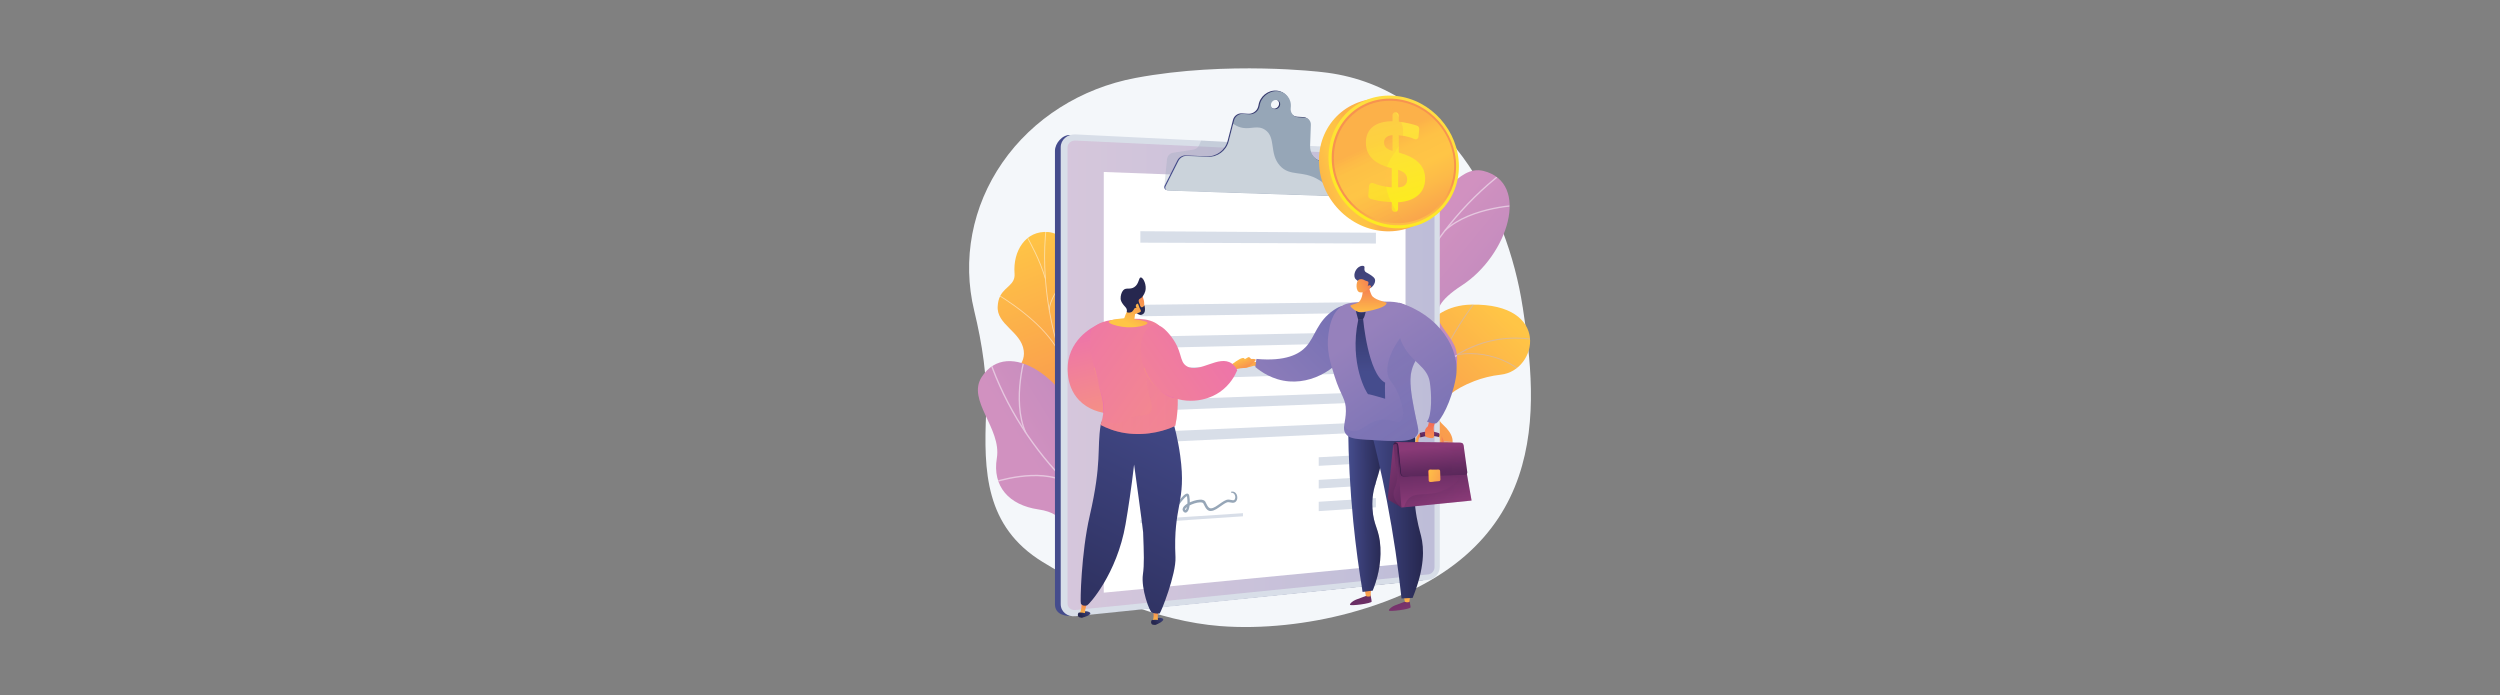 <svg viewBox="0 0 737 205" xmlns:xlink="http://www.w3.org/1999/xlink" xmlns="http://www.w3.org/2000/svg"><rect x="0" y="0" width="737" height="205" fill="#808080" stroke="none"/><defs><style>.cls-1{fill:url(#linear-gradient-2);}.cls-2{fill:url(#linear-gradient-51);}.cls-3,.cls-4{fill:#fff;}.cls-5{fill:url(#linear-gradient-17);}.cls-4,.cls-6{mix-blend-mode:soft-light;opacity:.5;}.cls-7{fill:url(#linear-gradient-43);}.cls-8{fill:url(#linear-gradient-15);}.cls-9{fill:url(#linear-gradient-58);}.cls-10{fill:url(#linear-gradient-56);}.cls-11{fill:#26274f;}.cls-12{fill:url(#linear-gradient-40);}.cls-13{fill:url(#linear-gradient-52);}.cls-14{fill:url(#linear-gradient-28);}.cls-15{opacity:.2;}.cls-15,.cls-16,.cls-17,.cls-18,.cls-19,.cls-20,.cls-21,.cls-22,.cls-23{mix-blend-mode:multiply;}.cls-24{fill:url(#linear-gradient-14);}.cls-25{fill:url(#linear-gradient-36);}.cls-26{fill:url(#linear-gradient-20);}.cls-27{clip-path:url(#clippath-2);}.cls-28{isolation:isolate;}.cls-29{fill:url(#linear-gradient-60);}.cls-30{fill:url(#linear-gradient-35);}.cls-31{fill:url(#linear-gradient-48);}.cls-32{fill:url(#linear-gradient-32);}.cls-33{fill:url(#linear-gradient-11);}.cls-34{fill:url(#linear-gradient-50);}.cls-35{fill:url(#linear-gradient-39);}.cls-16{fill:url(#linear-gradient-62);}.cls-16,.cls-17,.cls-18,.cls-19,.cls-21,.cls-22,.cls-23{opacity:.3;}.cls-36{clip-path:url(#clippath-1);}.cls-37{fill:url(#linear-gradient-10);}.cls-38{fill:url(#linear-gradient-59);}.cls-39{fill:url(#linear-gradient-49);}.cls-40{fill:url(#linear-gradient-37);}.cls-41{fill:url(#linear-gradient-16);}.cls-42{fill:#fdfeff;}.cls-43{fill:url(#linear-gradient-31);}.cls-17{fill:url(#linear-gradient-18);}.cls-44{fill:url(#linear-gradient-61);}.cls-45{fill:url(#linear-gradient-41);}.cls-46{fill:#d8dee8;}.cls-18{fill:url(#linear-gradient-25);}.cls-47{fill:url(#linear-gradient-21);}.cls-48{fill:url(#linear-gradient-5);}.cls-49{fill:url(#linear-gradient-54);}.cls-50{fill:url(#linear-gradient-45);}.cls-51{fill:url(#linear-gradient-55);}.cls-52{clip-path:url(#clippath);}.cls-53,.cls-22{fill:#96a6b7;}.cls-54{fill:url(#linear-gradient-34);}.cls-19{fill:url(#linear-gradient-6);}.cls-55{fill:none;}.cls-56{clip-path:url(#clippath-3);}.cls-57{fill:url(#linear-gradient-7);}.cls-20{fill:url(#linear-gradient-30);opacity:.1;}.cls-58{fill:#bfb7db;}.cls-59{fill:url(#linear-gradient-24);}.cls-60{fill:#f4f7fa;}.cls-61{fill:url(#linear-gradient-9);}.cls-62{fill:url(#linear-gradient-22);}.cls-21{fill:url(#linear-gradient-53);}.cls-63{fill:url(#linear-gradient-42);}.cls-64{fill:url(#linear-gradient-3);}.cls-65{fill:url(#linear-gradient);}.cls-66{fill:url(#linear-gradient-27);}.cls-67{fill:url(#linear-gradient-33);}.cls-68{fill:url(#linear-gradient-38);}.cls-69{fill:url(#linear-gradient-29);}.cls-70{fill:url(#linear-gradient-23);}.cls-71{fill:url(#linear-gradient-19);}.cls-72{fill:url(#linear-gradient-4);}.cls-23{fill:url(#linear-gradient-13);}.cls-73{fill:url(#linear-gradient-8);}.cls-74{fill:url(#linear-gradient-44);}.cls-75{fill:url(#linear-gradient-57);}.cls-76{fill:url(#linear-gradient-47);}.cls-77{fill:url(#linear-gradient-46);}.cls-78{fill:url(#linear-gradient-12);}.cls-79{fill:url(#linear-gradient-26);}</style><clipPath id="clippath"><path d="m390.71,156.81l12.46,5.44s5.13-5.37,4.05-11.21c-2.21-11.92,8.38-13.03,12.75-14.16,6.59-1.7,11.65-6.07,5.48-11.63-6.17-5.56,5.97-13.58,17.01-14.8,10.8-1.19,14.92-21.07-8.69-20.65-14.1.25-17.7,13.52-21.11,19.78-3.41,6.27-13.33,2.58-13.49,11.98-.13,8.03,3.08,15.34-3.06,18.22-6.15,2.88-8.86,7.93-5.41,17.03Z" class="cls-55"></path></clipPath><linearGradient gradientUnits="userSpaceOnUse" gradientTransform="translate(-4075.94 -2419.04) rotate(23.57)" y2="572.42" x2="5121.31" y1="495.49" x1="5148.37" id="linear-gradient"><stop stop-color="#ffc546" offset="0"></stop><stop stop-color="#f36f56" offset="1"></stop></linearGradient><linearGradient xlink:href="#linear-gradient" gradientTransform="translate(-2439.19 82.83) rotate(138.18) scale(1 -1)" y2="1910.34" x2="-2011.71" y1="1816.07" x1="-2047.58" id="linear-gradient-2"></linearGradient><clipPath id="clippath-1"><path d="m341.09,144.59l-10.95,6.68s-8.52-3.71-6.94-8.53c1.58-4.82-5.67-9.31-9.22-12.16-9.63-7.74,1.29-17.01-10.19-27.98-3.05-2.92-9.96-7.41-9.68-12.43.32-5.71,5.3-5.36,4.97-9.55-.52-6.54,3.22-12.79,9.96-12.22,6.65.56,10.38,11.13,7.31,25.64-1.01,10.57.37,12.07,4.43,15.02,2.84,2.07,11.91,5.8,10.93,11.85-.98,6.06-.9,11.47,3.32,12.8,6.42,2.02,6.05,10.85,6.05,10.85Z" class="cls-55"></path></clipPath><linearGradient gradientUnits="userSpaceOnUse" gradientTransform="translate(252.43 -655.41) rotate(-29.85)" y2="845.52" x2="-184.28" y1="718.95" x1="-231.81" id="linear-gradient-3"><stop stop-color="#d191c0" offset="0"></stop><stop stop-color="#8172b4" offset="1"></stop></linearGradient><clipPath id="clippath-2"><path d="m415.85,127.95l-18.88,4.16c-1.69-2.28-4.18-6.61-.5-8.63,5.12-2.8,3.04-11.94.75-14.81-2.83-3.56-9.25-11.98-1.41-16.43,6.53-3.7,11.53-4.84,9.94-13.49-1.58-8.65,2.07-15.11,10.41-16.47,8.78-1.44,13.23-13.9,21.2-11.89,13.88,3.51,7.27,24.87-6.42,33.75-13.69,8.88-3.84,12.01-1.73,18.9,2.87,9.41-11.31,10.5-14.02,15.07-2.12,3.58-.61,7.52.65,9.85Z" class="cls-55"></path></clipPath><linearGradient xlink:href="#linear-gradient-3" gradientTransform="translate(-472.01 -1887.35) rotate(-101.14)" y2="502.3" x2="-2101.19" y1="375.73" x1="-2148.72" id="linear-gradient-4"></linearGradient><clipPath id="clippath-3"><path d="m355.97,156.4l-2.12,19.22c-2.7.87-7.6,1.84-8.33-2.29-1.01-5.75-10.33-6.71-13.79-5.46-4.28,1.54-14.32,4.92-16.02-3.94-1.41-7.37-.89-12.47-9.59-13.75-8.7-1.28-13.64-6.8-12.26-15.14,1.45-8.78-8.92-16.99-4.46-23.9,7.77-12.03,25.89,1.09,29.9,16.9,4.01,15.81,10.14,7.49,17.35,7.71,9.84.3,6.31,14.08,9.78,18.11,2.71,3.16,6.93,2.99,9.54,2.54Z" class="cls-55"></path></clipPath><linearGradient gradientUnits="userSpaceOnUse" y2="110.69" x2="422.74" y1="110.69" x1="311" id="linear-gradient-5"><stop stop-color="#454c8d" offset="0"></stop><stop stop-color="#26274f" offset="1"></stop></linearGradient><linearGradient xlink:href="#linear-gradient-3" gradientTransform="matrix(1, 0, 0, 1, 0, 0)" y2="110.65" x2="422.89" y1="110.65" x1="314.7" id="linear-gradient-6"></linearGradient><linearGradient xlink:href="#linear-gradient-5" y2="42.25" x2="399.11" y1="42.25" x1="343.22" id="linear-gradient-7"></linearGradient><linearGradient gradientUnits="userSpaceOnUse" y2="187.96" x2="404.08" y1="158.48" x1="395.91" id="linear-gradient-8"><stop stop-color="#321944" offset="0"></stop><stop stop-color="#8a3a77" offset="1"></stop></linearGradient><linearGradient xlink:href="#linear-gradient" gradientTransform="matrix(1, 0, 0, 1, 0, 0)" y2="169.37" x2="403.3" y1="179.32" x1="403.18" id="linear-gradient-9"></linearGradient><linearGradient xlink:href="#linear-gradient-8" y2="185.12" x2="414.31" y1="155.64" x1="406.14" id="linear-gradient-10"></linearGradient><linearGradient xlink:href="#linear-gradient" gradientTransform="matrix(1, 0, 0, 1, 0, 0)" y2="169.51" x2="414.8" y1="179.46" x1="414.68" id="linear-gradient-11"></linearGradient><linearGradient xlink:href="#linear-gradient-5" y2="147.34" x2="408.04" y1="147.34" x1="397.45" id="linear-gradient-12"></linearGradient><linearGradient xlink:href="#linear-gradient-5" y2="147.34" x2="408.04" y1="147.34" x1="397.45" id="linear-gradient-13"></linearGradient><linearGradient xlink:href="#linear-gradient-5" y2="148.85" x2="419.5" y1="148.85" x1="403.42" id="linear-gradient-14"></linearGradient><linearGradient xlink:href="#linear-gradient" gradientTransform="matrix(1, 0, 0, 1, 0, 0)" y2="114.7" x2="375.61" y1="104.58" x1="365.67" id="linear-gradient-15"></linearGradient><linearGradient gradientUnits="userSpaceOnUse" y2="123.21" x2="365.95" y1="74.55" x1="413.55" id="linear-gradient-16"><stop stop-color="#6166ae" offset="0"></stop><stop stop-color="#9681bc" offset="1"></stop></linearGradient><linearGradient xlink:href="#linear-gradient-16" y2="99.25" x2="399.86" y1="150.75" x1="435.73" id="linear-gradient-17"></linearGradient><linearGradient gradientUnits="userSpaceOnUse" y2="99.25" x2="399.86" y1="150.76" x1="435.73" id="linear-gradient-18"><stop stop-color="#9681bc" offset="0"></stop><stop stop-color="#6166ae" offset="1"></stop></linearGradient><linearGradient xlink:href="#linear-gradient" gradientTransform="matrix(1, 0, 0, 1, 0, 0)" y2="129.29" x2="425.66" y1="129.29" x1="423.93" id="linear-gradient-19"></linearGradient><linearGradient gradientUnits="userSpaceOnUse" y2="126.61" x2="421.57" y1="132.8" x1="421.16" id="linear-gradient-20"><stop stop-color="#321944" offset=".1"></stop><stop stop-color="#371b47" offset=".27"></stop><stop stop-color="#472150" offset=".48"></stop><stop stop-color="#612a5f" offset=".72"></stop><stop stop-color="#853874" offset=".97"></stop><stop stop-color="#8a3a77" offset="1"></stop></linearGradient><linearGradient xlink:href="#linear-gradient-20" y2="130.89" x2="423.58" y1="128.34" x1="418.83" id="linear-gradient-21"></linearGradient><linearGradient xlink:href="#linear-gradient" gradientTransform="matrix(1, 0, 0, 1, 0, 0)" y2="129.41" x2="418.72" y1="129.41" x1="417.19" id="linear-gradient-22"></linearGradient><linearGradient gradientUnits="userSpaceOnUse" y2="111.46" x2="409.35" y1="136.3" x1="412.07" id="linear-gradient-23"><stop stop-color="#321944" offset=".1"></stop><stop stop-color="#6e2f67" offset=".69"></stop><stop stop-color="#8a3a77" offset="1"></stop></linearGradient><linearGradient xlink:href="#linear-gradient-8" y2="136.59" x2="405.89" y1="146.61" x1="423.89" id="linear-gradient-24"></linearGradient><linearGradient xlink:href="#linear-gradient-8" y2="141.77" x2="413.08" y1="132.67" x1="407.65" id="linear-gradient-25"></linearGradient><linearGradient xlink:href="#linear-gradient-23" y2="148.38" x2="423.46" y1="121.81" x1="421.48" id="linear-gradient-26"></linearGradient><linearGradient xlink:href="#linear-gradient-8" y2="148.08" x2="432.54" y1="136.85" x1="417.97" id="linear-gradient-27"></linearGradient><linearGradient xlink:href="#linear-gradient-23" y2="135.09" x2="420.35" y1="135.33" x1="414.21" id="linear-gradient-28"></linearGradient><linearGradient xlink:href="#linear-gradient-20" y2="131.96" x2="421.63" y1="155.92" x1="423.77" id="linear-gradient-29"></linearGradient><linearGradient xlink:href="#linear-gradient-8" y2="128.43" x2="421.19" y1="161.48" x1="424.8" id="linear-gradient-30"></linearGradient><linearGradient xlink:href="#linear-gradient" gradientTransform="matrix(1, 0, 0, 1, 0, 0)" y2="138.36" x2="419" y1="144.06" x1="429.9" id="linear-gradient-31"></linearGradient><linearGradient xlink:href="#linear-gradient" gradientTransform="matrix(1, 0, 0, 1, 0, 0)" y2="143.22" x2="431.25" y1="139.24" x1="420.13" id="linear-gradient-32"></linearGradient><linearGradient xlink:href="#linear-gradient" gradientTransform="matrix(1, 0, 0, 1, 0, 0)" y2="125.33" x2="421.47" y1="135.77" x1="422.4" id="linear-gradient-33"></linearGradient><linearGradient xlink:href="#linear-gradient-16" y2="92.33" x2="409.97" y1="148.93" x1="449.39" id="linear-gradient-34"></linearGradient><linearGradient xlink:href="#linear-gradient" gradientTransform="matrix(1, 0, 0, 1, 0, 0)" y2="82.86" x2="403.41" y1="93.23" x1="403.41" id="linear-gradient-35"></linearGradient><linearGradient gradientUnits="userSpaceOnUse" y2="79.2" x2="401.21" y1="90.1" x1="405.5" id="linear-gradient-36"><stop stop-color="#454c8d" offset="0"></stop><stop stop-color="#404278" offset="1"></stop></linearGradient><linearGradient xlink:href="#linear-gradient" gradientTransform="translate(2280.82 872.43) rotate(34.21)" y2="400.39" x2="-1995.14" y1="409.71" x1="-1999.93" id="linear-gradient-37"></linearGradient><linearGradient xlink:href="#linear-gradient-5" gradientTransform="translate(909.36) rotate(-180) scale(1 -1)" y2="97.04" x2="508.58" y1="84.37" x1="507.71" id="linear-gradient-38"></linearGradient><linearGradient xlink:href="#linear-gradient-5" gradientTransform="translate(909.36) rotate(-180) scale(1 -1)" y2="81.15" x2="505.37" y1="109.61" x1="505.37" id="linear-gradient-39"></linearGradient><linearGradient xlink:href="#linear-gradient" gradientTransform="translate(-1196.1 -277.49) rotate(15.88)" y2="-54.58" x2="1610.74" y1="-59.38" x1="1606.92" id="linear-gradient-40"></linearGradient><linearGradient gradientUnits="userSpaceOnUse" gradientTransform="translate(-1195.28) rotate(-180) scale(1 -1)" y2="95.28" x2="-1517.28" y1="120.65" x1="-1523.62" id="linear-gradient-41"><stop stop-color="#f58f86" offset="0"></stop><stop stop-color="#ed72ac" offset="1"></stop></linearGradient><linearGradient xlink:href="#linear-gradient-5" gradientTransform="translate(-1282.06 -15.46) rotate(-171.95) scale(1 -1)" y2="-28.95" x2="-1612.74" y1="-31.62" x1="-1615.75" id="linear-gradient-42"></linearGradient><linearGradient xlink:href="#linear-gradient" gradientTransform="translate(-2198.26 -144.98) rotate(-171.95) scale(1 -1)" y2="-34.21" x2="-2538.12" y1="-28.96" x1="-2538.12" id="linear-gradient-43"></linearGradient><linearGradient xlink:href="#linear-gradient-5" gradientTransform="translate(-1282.06 -15.46) rotate(-171.95) scale(1 -1)" y2="-29.29" x2="-1612.44" y1="-31.96" x1="-1615.45" id="linear-gradient-44"></linearGradient><linearGradient xlink:href="#linear-gradient-5" gradientTransform="translate(-1195.28) rotate(-180) scale(1 -1)" y2="183.77" x2="-1535.85" y1="181.09" x1="-1538.86" id="linear-gradient-45"></linearGradient><linearGradient xlink:href="#linear-gradient" gradientTransform="translate(-2120.59) rotate(-180) scale(1 -1)" y2="178.53" x2="-2461.28" y1="183.77" x1="-2461.28" id="linear-gradient-46"></linearGradient><linearGradient xlink:href="#linear-gradient-5" y2="202.08" x2="308.82" y1="114.5" x1="352.23" id="linear-gradient-47"></linearGradient><linearGradient xlink:href="#linear-gradient-41" gradientTransform="matrix(1, 0, 0, 1, 0, 0)" y2="92.61" x2="307.24" y1="127.12" x1="356.86" id="linear-gradient-48"></linearGradient><linearGradient xlink:href="#linear-gradient-5" gradientTransform="translate(-1195.28) rotate(-180) scale(1 -1)" y2="183.43" x2="-1535.55" y1="180.75" x1="-1538.56" id="linear-gradient-49"></linearGradient><linearGradient xlink:href="#linear-gradient" gradientTransform="matrix(1, 0, 0, 1, 0, 0)" y2="83.79" x2="338.38" y1="95.29" x1="332.49" id="linear-gradient-50"></linearGradient><linearGradient xlink:href="#linear-gradient" gradientTransform="translate(-1195.28) rotate(-180) scale(1 -1)" y2="104.77" x2="-1519.11" y1="85.48" x1="-1534.45" id="linear-gradient-51"></linearGradient><linearGradient xlink:href="#linear-gradient-41" gradientTransform="matrix(1, 0, 0, 1, 0, 0)" y2="115.18" x2="325.43" y1="115.18" x1="322.51" id="linear-gradient-52"></linearGradient><linearGradient xlink:href="#linear-gradient-41" gradientTransform="matrix(1, 0, 0, 1, 0, 0)" y2="119.04" x2="347.2" y1="119.04" x1="324.47" id="linear-gradient-53"></linearGradient><linearGradient xlink:href="#linear-gradient-41" y2="96.89" x2="-1557.58" y1="129.86" x1="-1510.17" id="linear-gradient-54"></linearGradient><linearGradient xlink:href="#linear-gradient-41" gradientTransform="matrix(1, 0, 0, 1, 0, 0)" y2="112.88" x2="346.08" y1="112.88" x1="337.19" id="linear-gradient-55"></linearGradient><linearGradient xlink:href="#linear-gradient" gradientTransform="matrix(1, 0, 0, 1, 0, 0)" y2="107.86" x2="369.55" y1="105.35" x1="367.09" id="linear-gradient-56"></linearGradient><linearGradient gradientUnits="userSpaceOnUse" y2="57.94" x2="379.04" y1="50.75" x1="401.46" id="linear-gradient-57"><stop stop-color="#fcb149" offset="0"></stop><stop stop-color="#fdba47" offset=".06"></stop><stop stop-color="#fec246" offset=".14"></stop><stop stop-color="#ffc546" offset=".32"></stop><stop stop-color="#fdba48" offset=".48"></stop><stop stop-color="#f89d4d" offset=".78"></stop><stop stop-color="#f79350" offset=".87"></stop><stop stop-color="#f79350" offset="1"></stop></linearGradient><linearGradient gradientUnits="userSpaceOnUse" y2="72.58" x2="399.58" y1="28.43" x1="419.6" id="linear-gradient-58"><stop stop-color="#fedb46" offset="0"></stop><stop stop-color="#fcee1a" offset="1"></stop></linearGradient><linearGradient xlink:href="#linear-gradient-57" y2="53.96" x2="412.05" y1="75.05" x1="415.92" id="linear-gradient-59"></linearGradient><linearGradient xlink:href="#linear-gradient-57" y2="74.69" x2="423.64" y1="40.91" x1="407.73" id="linear-gradient-60"></linearGradient><linearGradient xlink:href="#linear-gradient-58" y2="63.63" x2="415.1" y1="33.64" x1="407.09" id="linear-gradient-61"></linearGradient><linearGradient xlink:href="#linear-gradient-57" y2="76.81" x2="418.93" y1="43.09" x1="403.05" id="linear-gradient-62"></linearGradient></defs><g class="cls-28"><g id="_1099-loans-requirements-contracts-or-agreements"><g><path d="m448.88,90.5c-4.49-29.38-22.89-65.48-59.26-69.26,0,0-27.61-3.36-54.82,1.73-16.15,3.02-30.32,12.01-39.28,24.94-8.96,12.92-11.96,28.68-8.32,43.7,2.36,9.76,3.95,19.86,3.52,29.88-.76,17.45-.32,33.74,16.61,44.15,15.12,9.29,34.15,17.49,52.31,18.92,12.34.98,26.17-.6,38.07-3.82,60.6-16.37,55.67-60.87,51.18-90.25Z" class="cls-60"></path><g><g class="cls-52"><path d="m390.71,156.81l12.46,5.44s5.13-5.37,4.05-11.21c-2.21-11.92,8.38-13.03,12.75-14.16,6.59-1.7,10.92-5.72,6.42-11.52-5.09-6.56,5.03-13.69,16.07-14.91,10.8-1.19,14.92-21.07-8.69-20.65-14.1.25-17.7,13.52-21.11,19.78-3.41,6.27-13.33,2.58-13.49,11.98-.13,8.03,3.08,15.34-3.06,18.22-6.15,2.88-8.86,7.93-5.41,17.03Z" class="cls-65"></path><g class="cls-6"><path d="m395.59,160.32l.28.07c.04-.17,4.16-17.49,13.43-33.42,8.53-14.68,23.3-31.15,45.2-26.28l.06-.28c-9.75-2.17-18.92-.36-27.25,5.37-6.66,4.58-12.8,11.66-18.26,21.05-9.28,15.97-13.41,33.32-13.45,33.49Z" class="cls-58"></path><path d="m423.93,108.33l.28.08c2.71-9.16,11.41-20.06,11.49-20.17l-.22-.18c-.09.11-8.82,11.05-11.54,20.27Z" class="cls-58"></path><path d="m429.59,104.66c11.26-1.65,18.38,4.6,18.45,4.67l.19-.21c-.07-.06-7.28-6.41-18.69-4.74l.04.28Z" class="cls-58"></path><path d="m403.81,137.71c8.35-11.12,26.55-6.8,26.72-6.74l.11-.27c-.17-.07-18.63-4.38-27.06,6.84l.23.17Z" class="cls-58"></path><path d="m406.02,132.42l.28.06c1.82-8.69-4.43-17.93-4.49-18.03l-.24.16c.06.09,6.24,9.24,4.45,17.81Z" class="cls-58"></path><path d="m396.58,157.68c2.49-4.66,11.05-5.48,11.13-5.48l-.03-.29c-.36.03-8.8.84-11.36,5.64l.25.14Z" class="cls-58"></path><path d="m397.5,153.56l.28.07c1-4.06-2.87-10.75-4.14-12.95-.18-.31-.33-.58-.35-.63l-.27.09c.02.08.13.25.38.69,1.26,2.17,5.08,8.79,4.11,12.74Z" class="cls-58"></path></g></g><g><path d="m335.04,133.73c3.69,1.16,5.02,4.67,5.59,7.36-.26.26-.35.48-.55.81-1.85,2.92-3.26,3.77-5.54,6.36-.49.56-2.43,1.76-3.25,2.19l-1.55.79s-8.11-3.7-6.52-8.51c1.58-4.82-5.67-9.31-9.22-12.16-2.18-1.75-2.62-3.25-3.31-4.02-7.38-8.17-12.03-8.09-12.8-12.22-.85-4.56,4.57-5.96,3.91-10.97-.75-5.66-8.16-7.67-7.67-13.18.08-.95.2-1.91.79-3.03,1.48-2.75,4.43-3.26,4.17-6.52-.52-6.54,3.22-12.79,9.96-12.22,6.65.56,10.38,11.13,7.31,25.64-1.01,10.57.37,12.07,4.43,15.02,2.84,2.07,11.91,5.8,10.93,11.85-.98,6.06-.9,11.47,3.32,12.8Z" class="cls-1"></path><g class="cls-36"><g class="cls-6"><path d="m335.9,147.09l-.2.16c-.88-1.09-1.75-2.21-2.59-3.32-6.22-8.19-11.38-16.7-15.34-25.3-3.36-7.29-5.91-14.74-7.58-22.16-1.34-5.96-2.12-11.93-2.32-17.74-.14-4.08,0-8.05.44-11.78.07-.65.19-1.31.3-1.96.15-.86.3-1.74.36-2.6h.25c-.06.87-.21,1.76-.36,2.62-.11.64-.22,1.3-.3,1.94-.43,3.72-.57,7.67-.43,11.74.2,5.79.98,11.75,2.32,17.7,1.66,7.4,4.21,14.84,7.56,22.11,3.96,8.59,9.11,17.09,15.32,25.26.84,1.1,1.71,2.22,2.59,3.31Z" class="cls-42"></path><path d="m312.85,105.31l-.24.09c-3.36-9.59-18.52-18.42-18.67-18.51l.14-.21c.15.09,15.38,8.96,18.77,18.63Z" class="cls-42"></path><path d="m324.73,131.16l-.22.12c-3.09-6.2,2.62-19.03,2.68-19.16l.23.08c-.06.13-5.72,12.85-2.68,18.95Z" class="cls-42"></path><path d="m326.81,134.51l-.2.15c-2.75-3.58-8.57-6.9-16.4-9.34q-.39-.12-.42-.16l.2-.16-.1.08.07-.11s.17.06.35.11c7.87,2.45,13.73,5.79,16.51,9.41Z" class="cls-42"></path><path d="m334.32,145.07l-.24.09c-1.67-4.71,2.51-11.37,2.55-11.44l.21.12c-.04.07-4.16,6.63-2.52,11.23Z" class="cls-42"></path><path d="m335.64,147.37c-3.52-2.03-7.82-3.1-13.16-3.27l.03-.24c5.38.17,9.72,1.25,13.28,3.3l-.14.21Z" class="cls-42"></path><path d="m308.29,82.12l-.24.08c-1.56-5.45-4.52-10.74-5.49-12.48-.24-.42-.32-.57-.34-.63l.24-.09s.15.28.32.59c.98,1.74,3.95,7.05,5.51,12.53Z" class="cls-42"></path><path d="m309.44,91.45h-.25c.19-5.41,8.34-13.34,8.69-13.67l.17.17c-.08.08-8.43,8.19-8.61,13.51Z" class="cls-42"></path></g></g></g><g><path d="m415.07,145.56c-.83.08-.83-4.3-4.4-9.1-.89-1.2-5.3-8.08-11.33-6.92-1.17.22-2.34.45-3.51.67-1.6-2.38-2.66-4.92.64-6.72,5.12-2.8,3.04-11.94.75-14.81-2.83-3.56-9.25-11.98-1.41-16.43,6.53-3.7,11.53-4.84,9.94-13.49-1.58-8.65,2.07-15.11,10.41-16.47,8.78-1.44,13.23-13.9,21.2-11.89,13.88,3.51,7.27,24.87-6.42,33.75-13.69,8.88-3.84,12.01-1.73,18.9.16.65.36,1.67.36,2.92.02,7.7-7.33,10.7-11.43,17.94-5.58,9.87-1.67,21.53-3.07,21.66Z" class="cls-64"></path><g class="cls-27"><g class="cls-6"><path d="m406.31,127.11h-.42c-.7-28.91,13.46-58.19,36.96-76.39l.26.3c-23.4,18.13-37.5,47.28-36.8,76.09Z" class="cls-42"></path><path d="m407.35,111.29l-.41.09c-2.65-11.06-14.76-17.43-14.89-17.49l.2-.35c.12.06,12.4,6.51,15.09,17.75Z" class="cls-42"></path><path d="m406.33,121.78l-.4-.1c3.29-11.14,24.59-17.4,24.8-17.46l.12.38c-.21.06-21.29,6.25-24.52,17.18Z" class="cls-42"></path><path d="m416.13,84.07l-.41-.07c1.8-9.01-6.86-20.3-6.94-20.41l.34-.24c.09.11,8.86,11.54,7.02,20.72Z" class="cls-42"></path><path d="m426.06,68.15l-.29-.28c7.9-7.37,22.8-7.63,22.95-7.63v.4c-.15,0-14.88.26-22.66,7.51Z" class="cls-42"></path></g></g></g><g><path d="m372.4,162.79c-.19.81-4.34-.59-10.03,1.25-1.42.46-9.35,2.43-10.19,8.51-.16,1.18-.33,2.36-.49,3.54-2.77.75-5.51.94-6.16-2.76-1.01-5.75-10.33-6.71-13.79-5.46-4.28,1.54-14.32,4.92-16.02-3.94-1.41-7.37-.89-12.47-9.59-13.75-8.7-1.28-13.64-6.8-12.26-15.14,1.45-8.78-8.92-16.99-4.46-23.9,7.77-12.03,25.89,1.09,29.9,16.9,4.01,15.81,10.14,7.49,17.35,7.71.67.06,1.7.2,2.88.6,7.29,2.45,7.78,10.38,13.32,16.58,7.56,8.46,19.85,8.49,19.53,9.86Z" class="cls-72"></path><g class="cls-56"><g class="cls-6"><path d="m352.11,165.18l-.12.4c-27.62-8.61-50.81-31.42-60.51-59.52l.37-.15c9.66,27.98,32.75,50.69,60.26,59.27Z" class="cls-42"></path><path d="m337.47,159.11l-.04.42c-11.33-1.04-21.24,8.39-21.34,8.49l-.26-.31c.1-.1,10.14-9.66,21.65-8.6Z" class="cls-42"></path><path d="m347.08,163.44l-.23.35c-9.5-6.69-8.59-28.87-8.58-29.09h.4c-.01.23-.91,22.18,8.41,28.74Z" class="cls-42"></path><path d="m314.5,142.06l-.2.37c-7.95-4.6-21.42-.02-21.56.03l-.12-.4c.14-.05,13.77-4.68,21.87,0Z" class="cls-42"></path><path d="m302.6,127.55l-.36.19c-4.45-9.84.09-24.04.14-24.18l.37.13c-.05.14-4.53,14.18-.15,23.87Z" class="cls-42"></path></g></g></g></g><g><path d="m419.35,45.8l-103.81-6.01c-2.39-.12-4.54,2.49-4.54,4.68v133.67c0,3.04,3.1,3.65,5.49,3.41l102.85-10.5c1.88-.19,3.4-1.91,3.4-3.84V49.46c0-1.93-1.52-3.57-3.4-3.66Z" class="cls-48"></path><path d="m421.05,44.74l-104.01-5.12c-2.39-.12-4.34,1.58-4.34,3.78v134.71c0,2.21,1.95,3.8,4.34,3.55l104.01-10.71c1.88-.19,3.4-1.93,3.4-3.87V48.42c0-1.94-1.52-3.6-3.4-3.69Z" class="cls-46"></path><path d="m317.04,179.84c-1.29.13-2.34-.73-2.34-1.92V43.49c0-1.19,1.05-2.11,2.34-2.05l104.01,4.91c1.02.05,1.84.94,1.84,2v118.89c0,1.05-.82,1.99-1.84,2.09l-104.01,10.5Z" class="cls-19"></path><polygon points="414.35 166.15 325.39 174.72 325.39 50.7 414.35 54.05 414.35 166.15" class="cls-3"></polygon><path d="m378.77,54.66l-35.55.44.8-8.02c.06-1.04.81-1.9,1.8-2.05l6.02-.93c.71-.11,1.32-.58,1.63-1.25l.65-1.42,15.75.97,8.9,12.24Z" class="cls-22"></path><path d="m397.76,49.46c-.17-.91-.9-1.54-1.81-1.58l-5.68-.25c-2.58-.12-4.47-2.21-4.37-4.86l.22-6.15c.04-1.14-.77-2.05-1.89-2.11l-1.87-.11c-1.42-.09-2.37-1.34-2.17-2.79.35-2.54-1.39-4.72-3.91-4.9-2.54-.17-4.91,1.77-5.28,4.33-.06.38-.19.76-.39,1.1-.59.94-1.61,1.46-2.62,1.4l-1.93-.12c-1.17-.07-2.28.75-2.57,1.9l-1.6,6.24c-.69,2.7-3.3,4.65-6.08,4.53l-6.23-.28c-1.02-.05-2.02.55-2.49,1.48l-3.76,7.45c-.31.61.07,1.27.74,1.29l54.04,1.8c.59.02,1.09-.57.98-1.16l-1.34-7.2Zm-22.24-17.44c-.74-.05-1.26-.69-1.15-1.45.11-.75.8-1.32,1.54-1.27.74.05,1.26.7,1.15,1.45-.11.75-.8,1.32-1.54,1.27Z" class="cls-57"></path><path d="m398.08,49.62c-.17-.91-.9-1.54-1.81-1.58l-5.68-.25c-2.58-.12-4.47-2.21-4.37-4.86l.22-6.15c.04-1.14-.77-2.05-1.89-2.11l-1.87-.11c-1.42-.09-2.37-1.34-2.17-2.79.35-2.54-1.39-4.72-3.91-4.9-2.54-.17-4.91,1.77-5.28,4.33-.06.38-.19.76-.39,1.1-.59.94-1.61,1.46-2.62,1.4l-1.93-.12c-1.17-.07-2.28.75-2.57,1.9l-1.6,6.24c-.69,2.7-3.3,4.65-6.08,4.53l-6.23-.28c-1.02-.05-2.02.55-2.49,1.48l-3.76,7.45c-.31.61.07,1.27.74,1.29l54.04,1.8c.59.02,1.09-.57.98-1.16l-1.34-7.2Zm-22.24-17.44c-.74-.05-1.26-.69-1.15-1.45.11-.75.8-1.32,1.54-1.27.74.05,1.26.7,1.15,1.45-.11.75-.8,1.32-1.54,1.27Z" class="cls-53"></path><path d="m388.83,53.05c-4.82-2.98-8.52-.87-11.52-4.22-3.22-3.59-1.05-8.32-4.37-10.56-2.13-1.43-4.03-.17-6.51-.56-.91-.14-1.88-.5-2.88-1.21l-1.34,5.21c-.69,2.7-3.3,4.65-6.08,4.53l-6.23-.28c-1.02-.05-2.02.55-2.49,1.48l-3.76,7.45c-.31.61.07,1.27.74,1.29l49.11,1.63c-1.24-1.96-2.77-3.6-4.67-4.77Z" class="cls-4"></path><g><polygon points="405.62 71.79 336.18 71.54 336.18 68.16 405.62 68.61 405.62 71.79" class="cls-46"></polygon><polygon points="405.62 92.19 336.18 93.24 336.18 89.86 405.62 89.02 405.62 92.19" class="cls-46"></polygon><polygon points="405.62 101.03 336.18 102.64 336.18 99.26 405.62 97.86 405.62 101.03" class="cls-46"></polygon><polygon points="405.62 109.87 336.18 112.04 336.18 108.67 405.62 106.7 405.62 109.87" class="cls-46"></polygon><polygon points="405.62 118.49 336.18 121.21 336.18 118.07 405.62 115.54 405.62 118.49" class="cls-46"></polygon><polygon points="405.62 127.33 336.18 130.61 336.18 127.48 405.62 124.38 405.62 127.33" class="cls-46"></polygon><polygon points="366.43 152.21 336.18 154.24 336.18 153.28 366.43 151.28 366.43 152.21" class="cls-46"></polygon><polygon points="405.62 136.4 388.76 137.33 388.76 134.8 405.62 133.91 405.62 136.4" class="cls-46"></polygon><polygon points="405.62 142.97 388.76 144.01 388.76 141.47 405.62 140.48 405.62 142.97" class="cls-46"></polygon><polygon points="405.62 149.55 388.76 150.68 388.76 147.92 405.62 146.83 405.62 149.55" class="cls-46"></polygon><path d="m342.36,155.7s.33-.58.93-1.57c.3-.5.67-1.09,1.09-1.77.43-.68.92-1.44,1.46-2.26.55-.82,1.15-1.7,1.85-2.6.35-.45.72-.9,1.15-1.33.11-.11.22-.21.35-.31.13-.1.26-.2.44-.28.09-.04.2-.07.33-.08.07,0,.14.01.22.04.07.03.14.08.19.13.2.23.21.48.24.6.11.62.16,1.27.14,1.93,0,.33-.04.66-.09,1-.05.34-.13.68-.26,1.03-.07.17-.15.35-.29.53-.07.09-.16.18-.28.26-.12.08-.29.12-.44.1-.15-.02-.27-.09-.35-.16l-.02-.02-.03-.03s-.04-.04-.06-.05c-.04-.04-.07-.08-.11-.12-.07-.09-.13-.21-.17-.34-.04-.14-.04-.29,0-.43.06-.27.19-.46.31-.62.13-.16.26-.28.4-.4.27-.23.55-.41.84-.57.57-.32,1.16-.56,1.76-.75.6-.18,1.21-.32,1.84-.34.32,0,.64,0,.98.15.17.07.35.18.49.37.02.02.03.05.05.07.02.03.03.05.04.07l.05.1.1.21c.13.27.26.53.4.77.14.24.28.45.45.59.17.14.35.21.56.23.21,0,.44-.04.67-.12.46-.17.91-.45,1.33-.75.44-.31.86-.61,1.29-.89.21-.14.42-.28.64-.4.22-.13.45-.24.7-.33.25-.08.53-.1.76-.08.23.02.44.06.63.1.1.02.19.04.29.05.09.02.2.04.25.04.13.01.25-.02.34-.07.09-.06.16-.14.22-.26.06-.11.09-.25.11-.38.03-.27,0-.53-.09-.74-.07-.22-.19-.37-.31-.49-.12-.11-.25-.18-.36-.22-.11-.04-.21-.05-.27-.06-.06,0-.1,0-.1,0-.08,0-.14-.07-.13-.16,0-.07.06-.14.12-.15,0,0,.04,0,.12-.02.08-.01.19-.02.35,0,.15.02.34.07.54.2.2.13.39.34.53.62.14.28.23.64.21,1.05-.01.21-.05.43-.15.65-.09.22-.26.45-.48.59-.23.15-.49.2-.73.19-.14,0-.22-.03-.32-.04-.1-.02-.19-.04-.29-.05-.19-.04-.39-.07-.57-.09-.18-.01-.34,0-.52.06-.35.12-.76.38-1.16.65-.41.27-.83.57-1.27.88-.45.31-.93.63-1.5.84-.28.1-.59.18-.93.17-.17,0-.34-.04-.5-.11-.16-.06-.31-.16-.44-.27-.26-.22-.44-.5-.6-.77-.16-.27-.29-.55-.42-.81l-.1-.2-.05-.1s-.01-.03-.02-.03c0,0,0-.01-.01-.02-.04-.05-.11-.1-.2-.14-.19-.08-.46-.1-.72-.1-.54.02-1.1.14-1.66.32-.56.18-1.11.41-1.62.69-.26.14-.51.3-.72.48-.11.09-.21.18-.28.28-.08.09-.13.19-.14.24,0,.03,0,.04,0,.05,0,.02.01.04.04.07.01.01.03.03.04.05l.02.02h.01s.02.03.02.03c.04.03.05.03.04.03,0,0-.02,0,0,0,0,0,.04-.03.06-.06.06-.07.12-.19.17-.32.1-.26.17-.55.22-.84.05-.3.07-.6.08-.9.02-.6-.02-1.2-.12-1.76l-.02-.11v-.03s0-.02,0-.02c0-.01,0-.02,0-.03,0-.04-.02-.05-.02-.04,0,.01.04.02.04.02,0,0-.03,0-.07.02-.08.03-.18.1-.28.18-.1.08-.2.17-.3.26-.39.38-.75.82-1.09,1.24-.68.86-1.29,1.73-1.84,2.53-1.1,1.61-1.98,3-2.59,3.97-.61.97-.95,1.54-.95,1.54-.09.14-.26.19-.38.1-.12-.08-.16-.26-.08-.4h0Z" class="cls-53"></path></g></g><g><g><path d="m403.96,175.19s.39,1.58.4,2.15c.01.57-6.28,1.37-6.38.95-.1-.42.96-1.19,1.72-1.49.76-.3,2.99-1.12,2.99-1.12l1.27-.48Z" class="cls-73"></path><path d="m402.3,173.72l.36,1.97s.77.43,1.39,0l.15-2.19-1.9.22Z" class="cls-61"></path><path d="m415.44,176.88s.39,1.58.4,2.15c.01.57-6.28,1.37-6.38.95-.1-.42.96-1.19,1.72-1.49.76-.3,2.99-1.12,2.99-1.12l1.27-.48Z" class="cls-37"></path><path d="m413.78,175.41l.36,1.97s.77.43,1.39,0l.15-2.19-1.9.22Z" class="cls-33"></path><path d="m399.28,121.69c-.61,1.54-1.22,3.08-1.84,4.62.09,8.5.53,17.71,1.51,27.52.73,7.3,1.67,14.19,2.75,20.65.99-.12,1.97-.25,2.96-.37,1.2-2.96,2.55-7.4,2.28-12.72-.28-5.56-2.02-6.16-2.34-11.47-.41-6.89,2.32-8.96,3.2-17.36.33-3.21.4-7.38-.47-12.35-2.68.5-5.37,1-8.05,1.5Z" class="cls-78"></path><path d="m407.33,120.19c-1.45.27-2.9.54-4.35.81-2.26,4.79-2.62,9.61-1.99,11.68.89,2.93,2.7,3.75,2.84,6.75.14,2.97-1.54,3.88-2.37,7.46-.57,2.48-.19,4.69.59,9,1.58,8.69,3.91,11.19,2.37,14.21-.44.86-1.27,1.9-2.98,2.78.09.53.17,1.07.26,1.6.99-.12,1.97-.25,2.96-.37,1.2-2.96,2.55-7.4,2.28-12.73-.28-5.56-2.02-6.16-2.34-11.47-.41-6.89,2.32-8.96,3.2-17.36.33-3.21.4-7.38-.47-12.35Z" class="cls-23"></path><path d="m403.42,124.04c1.97,7.37,3.82,15.27,5.45,23.68,1.96,10.15,3.34,19.76,4.3,28.71,1.09-.06,2.18-.11,3.27-.17,3.6-8.82,3.41-14.58,2.49-18.27-.35-1.42-1.23-4.2-1.71-8.41-.34-2.94-.33-5.19-.31-7.9.04-5.95.56-7.29.29-11.81-.26-4.25-.41-6.39-1.72-7.55-3.45-3.04-11.45,1.37-12.05,1.72Z" class="cls-24"></path><path d="m371.8,106.93s-2.39-.21-2.74-.59c-.35-.39-.57-.41-.62-.76-.05-.36-1.06-.18-.64.59.42.77-.53.37-.71.35-.43-.04-2.05-.09-2.01.01.05.1-.73,1.11.43,1.64,1.01.46.72.26,1.37.29.66.03,2.7-.63,2.7-.63l1.74.13.48-1.01Z" class="cls-8"></path><path d="m370.39,105.81c-.11.8-.21,1.6-.32,2.39,1.59,1.32,5.09,3.86,9.97,4.24,8.6.67,17.12-5.69,18.71-12.85.79-3.54.14-8.52-2.06-9.31-.61-.22-1.53-.19-3.42,1.08-5.05,3.39-5.48,7.85-8.27,10.87-2.01,2.17-5.96,4.37-14.6,3.58Z" class="cls-41"></path><path d="m396.74,127.89c-1.18-1.64,0-3.42.03-6.71.04-3.74-1.44-4.24-3.35-10.28-1.27-4.01-2.48-7.87-1.78-12.55.34-2.24.92-6.05,3.86-8.1,1.52-1.06,3.71-1.14,8.02-1.26,5.33-.15,7.99-.22,10.06.66.3.13,6.58,2.92,7.43,8.23.86,5.4-5,6.6-5.21,13.91-.09,3.28.94,8.23,1.61,11.44.64,3.08.98,3.86.44,4.85-1.3,2.39-5.89,2.11-15.06,1.54-3.6-.22-5.16-.51-6.04-1.73Z" class="cls-5"></path><path d="m409.29,111.14c.5,1.38,1.96,2.33,3.2,5.68.27.72,2.17,5.89.36,7.34-1.05.84-2.15-.5-4.85-.47-4.68.05-6.58,4.14-9.71,3.32-.54-.14-1.27-.48-2.04-1.33-.07.83,0,1.54.5,2.22.88,1.23,2.44,1.51,6.04,1.73,9.18.57,13.76.85,15.06-1.54.54-.99.2-1.77-.44-4.85-.67-3.21-1.7-8.16-1.61-11.44.21-7.31,6.07-8.51,5.21-13.91-.23-1.44-.87-2.69-1.67-3.76-7.26,3.64-11.61,12.68-10.05,17.02Z" class="cls-17"></path><g><path d="m424.04,127.83s1.46.49,1.62,2.91c-.24-.02-.79,0-.79,0,0,0,.1-1.76-.94-2.12.08-.2.12-.79.12-.79Z" class="cls-71"></path><path d="m418.62,127.6c.04.45.07.89.11,1.34.74-.19,1.54-.41,2.4-.44,1.11-.04,2.13.1,3.04.32.04-.06.13-.19.16-.41.06-.35-.04-.64-.06-.7-.46-.17-.96-.31-1.5-.41-1.54-.29-2.94-.05-4.15.3Z" class="cls-26"></path><path d="m418.55,127.98c0-.16.01-.36.07-.38.05-.02.12.13.15.21.01.03.04.12.06.38.02.34,0,.5-.03.6-.01.06-.04.15-.07.15-.03,0-.05-.06-.08-.17-.05-.15-.1-.41-.1-.78Z" class="cls-47"></path><path d="m417.19,130.78c.31.06,1.06.24,1.06.24,0,0-.49-1.57.43-2.28.02-.12.05-.31.02-.53-.02-.17-.07-.31-.11-.41-.39.21-1.25.94-1.4,2.98Z" class="cls-62"></path><path d="m410.71,131.13s.04-.83,1.36-.82c.21.15.22.83.22.83l-1.57-.02Z" class="cls-70"></path><path d="m409.54,147.5l3.61,2.13,2.16-8.03-3.58-10.75-1.02.29-1.56,15.52c-.04.35.12.69.38.85Z" class="cls-59"></path><path d="m415.31,141.59l-3.58-10.75-1.02.29c.25.95.37,2.51.43,3.37.24,3.67,1.04,4.69.65,7.25-.32,2.13-1.03,2.43-.97,3.86.07,1.56.97,2.85,2.05,3.86l.26.16,2.16-8.03Z" class="cls-18"></path><polygon points="411.73 130.84 430.91 131.04 433.82 147.56 413.14 149.63 411.73 130.84" class="cls-79"></polygon><g class="cls-15"><path d="m430.91,131.04l-6.33-.07c-.12.34-.3.81-.56,1.35-2.88,5.85-9.57,6.61-9.45,7.58.18,1.46,14.88-.65,15.24,1.3.18.94-2.86,3.12-6.07,3.98-3.89,1.04-6.77-.18-8.71,2.09-.66.77-.95,1.66-1.09,2.27l19.88-1.97-2.91-16.52Z" class="cls-66"></path></g><path d="m412.07,130.32c-.22,0-.53-.03-.87.16-.07.04-.14.09-.19.14l.16-.05c.25-.07.6.03.73.28.16.31.22,1.03.25,1.39.1,1.01.7,7.3.7,7.3.05.53.45.93.92.92l17.77-1.01c.13,0,.26-.05.37-.13.23-.18.33-.49.27-.79l-.87-7.27c-.07-.42-.39-.72-.76-.73l-18.46-.21Z" class="cls-14"></path><path d="m412.26,130.32c-.22,0-.49-.04-.78.04-.08.02-.21.06-.26.11,0,0,.62-.14.86.38.14.32.22,1.03.25,1.39.1,1.01.7,7.3.7,7.3.05.53.45.93.92.92l17.95-.47c.13,0,.26-.05.37-.13.23-.18.33-.49.27-.79l-1.07-7.81c-.07-.42-.39-.72-.76-.73l-18.45-.21Z" class="cls-69"></path><path d="m432.54,139.06l-1.07-7.81c-.07-.42-.39-.72-.76-.73l-18.45-.21c-.22,0-.49-.04-.78.04-.08.02-.21.06-.26.11,0,0,.62-.14.86.38.02.05.04.11.06.18,1.8.09,3.59.06,5.37.19,3.49.26,6.98.29,10.2,1.73,1.02.46,1.72,2.07,1.45,2.82-.2.54-.88.49-1.12,1.2-.25.74.35,1.25.1,1.77-.26.55-1.07.29-2.38.68-.72.22-1.28.54-1.63.77l7.76-.2c.13,0,.26-.05.37-.13.23-.18.33-.49.27-.79Z" class="cls-20"></path><g><path d="m424.1,141.48l-2.25.57-.24.02c-.24.02-.45-.19-.46-.47l-.1-2.63c-.01-.28.18-.51.42-.51h.24s2.26.28,2.26.28c.22,0,.4-.12.41.14l.09,2.45c0,.26-.16.13-.38.14Z" class="cls-43"></path><path d="m424.27,141.84l-2.49.23c-.24.02-.45-.19-.46-.47l-.1-2.63c-.01-.28.18-.51.42-.51l2.5-.04c.21,0,.4.21.41.46l.09,2.45c0,.26-.16.49-.37.51Z" class="cls-32"></path></g></g><path d="m421.26,124.25s-.21,1.39-.42,1.52-.86.86-.73,1.33c.13.47-.37,1.55.56,1.81.93.26,2,.54,2.1-.29.11-.83-.15-1.77-.13-2.48.03-.71.39-1.41.39-1.41l-1.78-.47Z" class="cls-67"></path><path d="m412.48,89.23c-1.24,6.05-.17,9.98,1.12,12.49,2.62,5.09,7.13,6.29,7.88,10.81.54,3.26.78,9.68-.81,11.76,1.43.57,1.58.54,2.66.54,1.45-.83,4.54-6.35,5.84-13.4,1.58-8.55-5.03-18.65-16.69-22.2Z" class="cls-54"></path><path d="m408.62,89.17c-.62-.25-3.6-.86-4.26-2.15-.73-1.43-.98-3.4-.98-3.4,0,0-2.06.55-1.76,1.61.3,1.06-.21,3.5-1.39,4.05-.83.38-1.85.53-2.08.79-.02,0-.04,0-.04.01-.17.11.36.92,2.49,2.11,7.34-1.11,8.12-2.36,8.15-2.8.03-.09,0-.17-.12-.22Z" class="cls-30"></path><g><path d="m400.62,83.12c-.96-.8-1.09-.89-1.21-1.18-.48-1.18.32-2.9,1.52-3.41.06-.03.86-.36,1.21-.02.29.28-.07.73.17,1.3.22.53.7.54,1.63,1.18.77.53,1.25.86,1.4,1.37.3,1.05-.87,2.7-2.01,2.75-.41.02-.54-.18-2.7-1.99Z" class="cls-25"></path><path d="m403.22,85.28s-.86,1.14-2.32.9c-1.31-.21-1.22-3.19-.32-3.73.3-.18.87-.21,1.32-.04.26.1.34.22.78.38.4.15.52.11.63.23.14.14.22.47-.12,1.31.28-.23.59-.3.79-.18.03.02.12.09.16.19.15.36-.2.76-.92.94Z" class="cls-40"></path></g><g><path d="m402.6,91.94s-.42,2.22-1.06,2.26c-.65.04-1.12.13-1.12.13l-.73-2.71s.95.77,2.91.32Z" class="cls-68"></path><path d="m401.84,94.01s1.44,16.21,6.5,18.8c-.13.52,0,4.74,0,4.74,0,0-4.72-1.42-4.99-1.33s-5.71-8.93-2.95-21.9l1.43-.31Z" class="cls-35"></path></g></g><g><path d="m363.1,107.43s2.33-1.76,3.11-1.86c.26-.03.39-.14.66.18.31.36,4.21-.41,3.15.63-1.06,1.04-1.82,2.02-3.24,2.09-1.42.07-3.1.5-3.39.69-.29.19-.29-1.73-.29-1.73Z" class="cls-12"></path><path d="m324.3,95.39c-.48.18-7.82,3.1-9.33,10.76-.12.62-1.3,7.2,3.16,11.85,5.01,5.21,14.65,5.09,18.47.73.89-1.02,1.36-2.14,1.63-3.09h0l-1.01-2.68c-1.23-1.49-2.91-1.84-3.8-2.06-2.21-.54-3.87.44-5.13-.62-.7-.59-.84-1.44-.96-2.19-.42-2.58,1.03-4.16,1.14-5.75.08-1.19.49-3.79-1.06-5.49-.98-1.07-2.34-1.37-3.11-1.46Z" class="cls-45"></path><path d="m321.44,180.79c-.09-.47-1.61-.9-2.36-.27-.37.31-.63.95-.42,1.24.08.1-.24.29.07.29,1.03.01,2.8-.79,2.71-1.26Z" class="cls-63"></path><path d="m319.84,180.96l-1.57-.22c.73-.87.59-3.66.59-3.66l1.67.37s-.19.76-.51,1.89c-.11.39-.16.99-.18,1.62Z" class="cls-7"></path><path d="m319.98,180.77s-1.89-.43-2.09-.06c-.2.37-.36,1.38.83,1.34,1.2-.03,1.36-.97,1.26-1.28Z" class="cls-74"></path><path d="m342.94,182.56c-.15-.46-1.72-.66-2.38.07-.33.36-.49,1.03-.24,1.28.09.09-.2.32.11.28,1.02-.13,2.66-1.18,2.51-1.63Z" class="cls-50"></path><path d="m341.38,182.95h-1.58c.6-.97.07-3.7.07-3.7l1.7.13s-.08.78-.24,1.94c-.06.4-.02,1,.05,1.62Z" class="cls-77"></path><path d="m345.48,123.12c.73,2.42,1.78,6.33,2.45,11.23,1.92,13.98-2.16,14.43-1.4,29.92.24,4.94-4.28,16.35-4.68,16.6-.19.02-.4.03-.63.02-.39-.01-.95-.07-1.59-.27-.72-.12-3.3-7.13-2.7-11.29.42-2.95.3-6.11.06-12.44-.04-1.03-2.66-19.94-2.66-19.94h0c-.8,7-1.72,12.95-2.51,17.56-2.56,14.82-10.86,23.79-11.3,23.93-.09.03-.87.32-1.5-.1-.28-.19-.38-.43-.38-.43-.22-.17.07-14.8,2.6-25.8,3.68-15.97,2.08-19.71,3.24-26.84,1.01-6.17,21.01-2.16,21.01-2.16Z" class="cls-76"></path><path d="m346.46,125.53c-2.21,1.13-7.9,3.16-14.68,2.15-3.1-.46-5.57-1.49-7.32-2.41.21-.64.38-1.25.51-1.82.93-4.19-.21-6.67-.78-8.98-.93-3.75-.94-3.46-1.71-6.44-1.26-4.91-1.47-9.93-.6-10.95,2.34-2.77,6.55-2.87,8.73-2.93,2.44-.07,8.05-.93,11.15,1.85.05.05-.58.39-.27.75.29.34,1.28,1.53,2.18,3.13.65,1.16,1.24,2.52,1.84,4.54.82,2.79,1.18,5.26,1.35,6.83.05.44.08.8.1,1.09.57,7.43,0,10.86-.5,13.19Z" class="cls-31"></path><path d="m341.49,182.74s-1.93-.17-2.08.23c-.15.4-.17,1.41,1.01,1.21,1.18-.2,1.21-1.15,1.06-1.45Z" class="cls-39"></path><g><path d="m336.87,91.38c.71-1.2.39-2.58.32-2.88-.3-1.24-.41-1.43-.64-1.7l-.33-.35s-.02-.02-.04-.03c-.23-.16-1.07-.41-1.26-.42-.58-.03-1.77,2.07-2.46,5.3-.06.12-.11.23-.16.35-.34.73-.63,1.45-.88,2.16-3.95.33-4.5.8-4.52,1.07-.04.56,2.21,1.21,3.91,1.46,3.69.54,7.49-.43,7.47-1.12,0-.3-.74-.69-3.87-1.1.07-.52.15-1.04.22-1.55.25-.06,1.71-.3,2.23-1.19Z" class="cls-34"></path><path d="m337.62,85.87c-.27.99-1.01,1.92-1.29,2.02-.04.01-.24.1-.46.3-.03.03-.06.06-.09.1-.38.56.41,1.56.15,1.79-.19.17-.79-.28-.92-.13-.12.14.35.63.21.81-.1.13-.41-.1-.69.07-.14.08-.13.18-.34.5-.12.18-.26.37-.37.47-.5.49-1.52.44-1.64.16-.03-.08.02-.12.03-.35,0,0,0-.21-.07-.48-.11-.39-.53-.75-.92-1.23-.73-.89-.83-1.51-.85-1.71,0-.07-.01-.13-.01-.17-.04-.79.24-1.86.75-2.43.84-.95,1.94-.1,3.24-.92,1.5-.95,1.27-2.85,1.95-2.87.75-.02,1.83,2.27,1.33,4.09Z" class="cls-11"></path><path d="m335.63,89.75c-.15-.4-.66-.2-.78.23-.12.43.18.99.61,1.01.43.02.38-.71.17-1.24Z" class="cls-2"></path></g><path d="m325.25,121.94s0,0-.01,0c-.06,0-.1-.06-.09-.12.29-2.59-.25-4.48-.72-6.14-.12-.41-.23-.8-.32-1.19-.53-2.13-.76-2.95-1-3.82-.16-.57-.32-1.15-.58-2.13-.01-.06.02-.11.07-.13.06-.01.11.02.13.07.25.98.42,1.56.58,2.13.24.87.48,1.69,1,3.82.1.39.21.77.32,1.18.48,1.68,1.02,3.59.73,6.22,0,.05-.05.09-.1.09Z" class="cls-13"></path><path d="m335.62,88.98l.37.88s.37,1.06.85.66c.4-.32.47-.29.48-.27,0,0,0,0,0,0,0,0,.01-.21.01-.4.09.25.21.66.21,1.16,0,.49,0,1.01-.38,1.41-.02.02-.44.45-1,.43,0,0-.22,0-1.06-.4,0,0,1.14-.44,1.2-.6.16-.44-.4-.85-.62-1.89-.08-.4-.09-.75-.07-.98Z" class="cls-11"></path><path d="m346.46,125.53c-2.21,1.13-7.9,3.16-14.68,2.15-3.1-.46-5.57-1.49-7.32-2.41.21-.64.38-1.25.51-1.82,4.51,3.16,6.39.09,9.31-.64,3.03-.75,6.93.81,4.55-6.19-2.37-7,1.56-6.49,1.56-6.49l6.47,1.11c.05.44.08.8.1,1.09.57,7.43,0,10.86-.5,13.19Z" class="cls-21"></path><path d="m363.14,107.16c.88.62,1.36,1.46,1.6,1.99-.65,1.52-2.12,4.35-5.17,6.44-5,3.42-12.33,3.53-17.43-.37-6.1-4.66-7.12-13.59-4.56-17.42.29-.44,1.26-1.89,2.77-2.05.95-.1,2.24.29,4.29,2.68,4.26,4.99,2.75,8.1,5.27,9.56,3.77,2.19,9.38-3.52,13.23-.83Z" class="cls-49"></path><path d="m345.98,117.37s-.01,0-.02,0c-.06-.01-6.06-1.39-8.76-8.83-.02-.05,0-.11.06-.13.05-.02.11,0,.13.06,2.65,7.32,8.55,8.68,8.61,8.7.06.01.09.07.08.12-.01.05-.05.08-.1.08Z" class="cls-51"></path></g><path d="m368.81,105.87s-.44-.85-1.06-.44c-.62.42-1.49.71-.91.85.58.15,1.97-.42,1.97-.42Z" class="cls-10"></path></g><g><path d="m427.27,49.93c0,10.4-8.13,18.58-18.53,18.26-10.82-.33-19.91-9.67-19.91-20.85s9.1-19.29,19.91-18.17c10.39,1.08,18.53,10.36,18.53,20.76Z" class="cls-75"></path><path d="m430.08,49.04c0,10.4-8.13,18.58-18.53,18.26-10.82-.33-19.91-9.67-19.91-20.85s9.1-19.29,19.91-18.17c10.39,1.08,18.53,10.36,18.53,20.76Z" class="cls-9"></path><path d="m429.26,48.98c0,9.94-7.78,17.75-17.71,17.43-10.31-.33-18.97-9.25-18.97-19.9s8.66-18.4,18.97-17.34c9.93,1.02,17.71,9.87,17.71,19.82Z" class="cls-38"></path><path d="m428.68,48.94c0,9.61-7.53,17.15-17.13,16.83-9.96-.33-18.31-8.95-18.31-19.22s8.35-17.76,18.31-16.75c9.6.97,17.13,9.53,17.13,19.14Z" class="cls-29"></path><path d="m411.45,33.07h0c.51.05.92.51.92,1.03v1.77c1.02.11,2.04.29,3.07.53.76.18,1.51.39,2.25.63.45.15.75.6.7,1.06l-.22,2.22c-.06.59-.64.93-1.19.69-.49-.22-.99-.41-1.51-.56-.9-.27-1.85-.45-2.85-.53l-.26-.02v5.07c2.66.75,4.62,1.75,5.88,3.01,1.26,1.26,1.89,2.82,1.89,4.7,0,2.03-.69,3.66-2.08,4.88-1.4,1.23-3.36,1.93-5.9,2.08v1.95c0,.52-.41.92-.92.9h-.02c-.51-.02-.93-.46-.93-.98v-1.93l-.41-.02c-1.19-.05-2.33-.17-3.42-.36-.81-.14-1.59-.32-2.36-.54-.46-.13-.78-.58-.74-1.05l.26-2.85c.06-.62.67-.98,1.26-.74.68.27,1.38.5,2.08.68,1.09.29,2.2.47,3.32.55l.02-5.64c-2.56-.63-4.47-1.57-5.73-2.81-1.26-1.25-1.9-2.84-1.9-4.78s.69-3.56,2.06-4.65c1.36-1.08,3.3-1.62,5.8-1.62v-1.81c0-.52.42-.9.93-.85Zm-.93,6.77c-.79.06-1.41.27-1.85.65-.44.38-.66.88-.66,1.52,0,.6.2,1.11.61,1.51.41.4,1.04.73,1.9.97v-4.65Zm1.64,10.21v5.17c.86,0,1.52-.2,1.98-.61.46-.41.69-.99.69-1.74,0-.68-.21-1.25-.64-1.7-.43-.45-1.1-.82-2.03-1.11Z" class="cls-44"></path><path d="m408.45,51.3c.58-5.71,5.83-8.13,5.15-13.39-.42-3.24-2.88-5.97-5.62-8.1-8.31.87-14.73,7.75-14.73,16.75,0,10.28,8.35,18.89,18.31,19.22.97.03,1.91-.02,2.83-.14-3.95-3.93-6.42-9.43-5.93-14.34Z" class="cls-16"></path></g></g></g></g></svg>